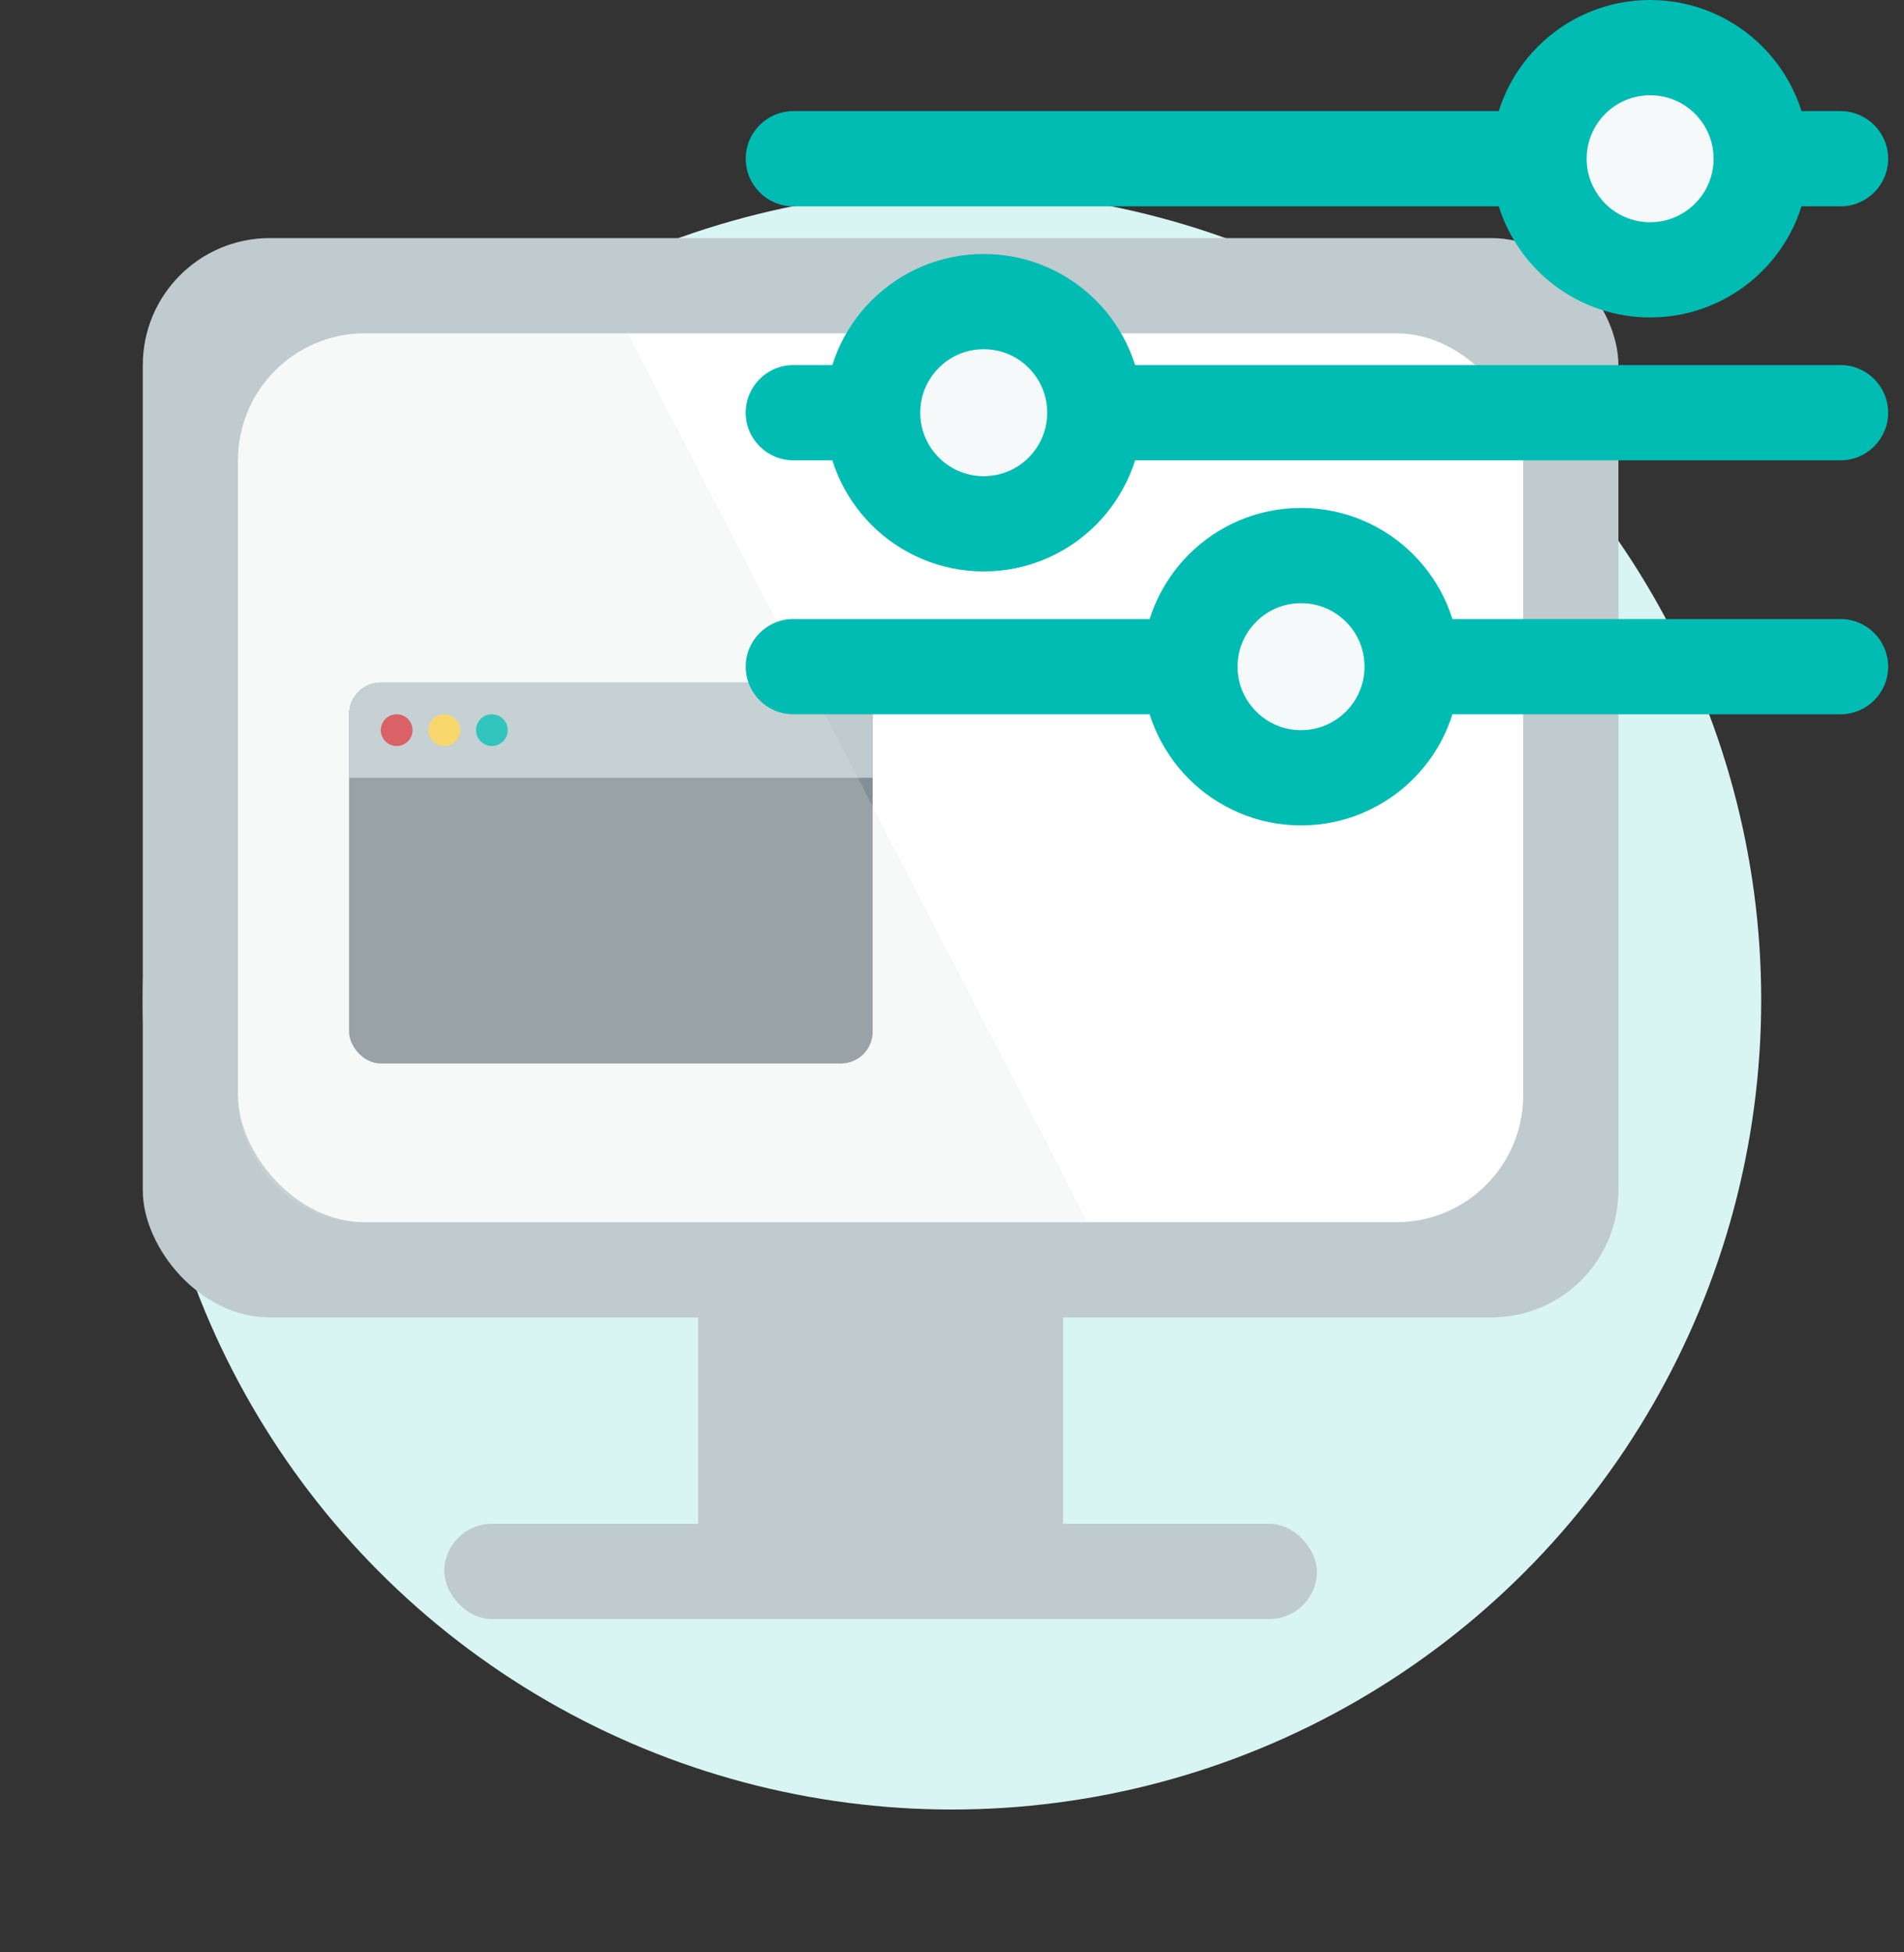 <?xml version="1.0" encoding="UTF-8"?>
<svg width="120px" height="123px" viewBox="0 0 120 123" version="1.1" xmlns="http://www.w3.org/2000/svg" xmlns:xlink="http://www.w3.org/1999/xlink">
    <rect x="0" y="0" width="120" height="123" fill="#333333" stroke="none"/>
    <title>Group 34</title>
    <g id="Page-1" stroke="none" stroke-width="1" fill="none" fill-rule="evenodd">
        <g id="B2B-landing" transform="translate(-371, -1652)">
            <g id="Group-34" transform="translate(371, 1655)">
                <circle id="Oval" fill="#D9F5F3" cx="60" cy="60" r="51"></circle>
                <rect id="Rectangle" x="0" y="0" width="120" height="120"></rect>
                <g id="Group-35" transform="translate(9, 12)">
                    <rect id="Rectangle-Copy-3" fill="#C0CBCF" x="35" y="16" width="23" height="68"></rect>
                    <rect id="Rectangle" fill="#C0CBCF" x="0" y="0" width="93" height="68" rx="8"></rect>
                    <rect id="Rectangle" fill="#FFFFFF" x="6" y="6" width="81" height="56" rx="8"></rect>
                    <rect id="Rectangle-Copy-5" fill="#C0CBCF" x="19" y="81" width="55" height="6" rx="3"></rect>
                    <g id="Group-36" transform="translate(13, 28)">
                        <rect id="Rectangle" fill="#848E95" x="0" y="0" width="33" height="24" rx="2"></rect>
                        <path d="M2,0 L31,0 C32.105,-2.16501571e-15 33,0.895 33,2 L33,6 L33,6 L0,6 L0,2 C-1.3527075e-16,0.895 0.895,2.02906125e-16 2,0 Z" id="Rectangle" fill="#C0CBCF"></path>
                        <g id="Group-37" transform="translate(2, 2)">
                            <circle id="Oval" fill="#DA3A41" cx="1" cy="1" r="1"></circle>
                            <circle id="Oval-Copy" fill="#FFD349" cx="4" cy="1" r="1"></circle>
                            <circle id="Oval-Copy-3" fill="#00BCB2" cx="7" cy="1" r="1"></circle>
                        </g>
                    </g>
                    <path d="M14,6 L30.568,6 L30.568,6 L59.559,62 L14,62 C9.582,62 6,58.418 6,54 L6,14 C6,9.582 9.582,6 14,6 Z" id="Rectangle" fill-opacity="0.228" fill="#DCE4E6"></path>
                </g>
                <g id="Group-11" transform="translate(47, 0)">
                    <path d="M3,10 L69,10 C70.657,10 72,8.657 72,7 C72,5.343 70.657,4 69,4 L3,4 C1.343,4 -2.02906125e-16,5.343 0,7 C2.02906125e-16,8.657 1.343,10 3,10 Z" id="Fill-1" fill="#00BCB2"></path>
                    <path d="M3,26 L69,26 C70.657,26 72,24.657 72,23 C72,21.343 70.657,20 69,20 L3,20 C1.343,20 -2.02906125e-16,21.343 0,23 C2.02906125e-16,24.657 1.343,26 3,26 Z" id="Fill-2" fill="#00BCB2"></path>
                    <path d="M3,42 L69,42 C70.657,42 72,40.657 72,39 C72,37.343 70.657,36 69,36 L3,36 C1.343,36 -2.02906125e-16,37.343 0,39 C2.02906125e-16,40.657 1.343,42 3,42 Z" id="Fill-3" fill="#00BCB2"></path>
                    <g id="Group-10" transform="translate(8, 0)" fill="#F5F9FA" stroke="#00BCB2" stroke-width="6">
                        <path d="M56,7 C56,10.866 52.866,14 49,14 C45.134,14 42,10.866 42,7 C42,3.134 45.134,0 49,0 C52.866,0 56,3.134 56,7" id="Fill-4"></path>
                        <path d="M0,23 C0,19.134 3.134,16 7,16 C10.866,16 14,19.134 14,23 C14,26.866 10.866,30 7,30 C3.134,30 0,26.866 0,23" id="Fill-6"></path>
                        <path d="M34,39 C34,42.866 30.866,46 27,46 C23.134,46 20,42.866 20,39 C20,35.134 23.134,32 27,32 C30.866,32 34,35.134 34,39" id="Fill-8"></path>
                    </g>
                </g>
            </g>
        </g>
    </g>
</svg>